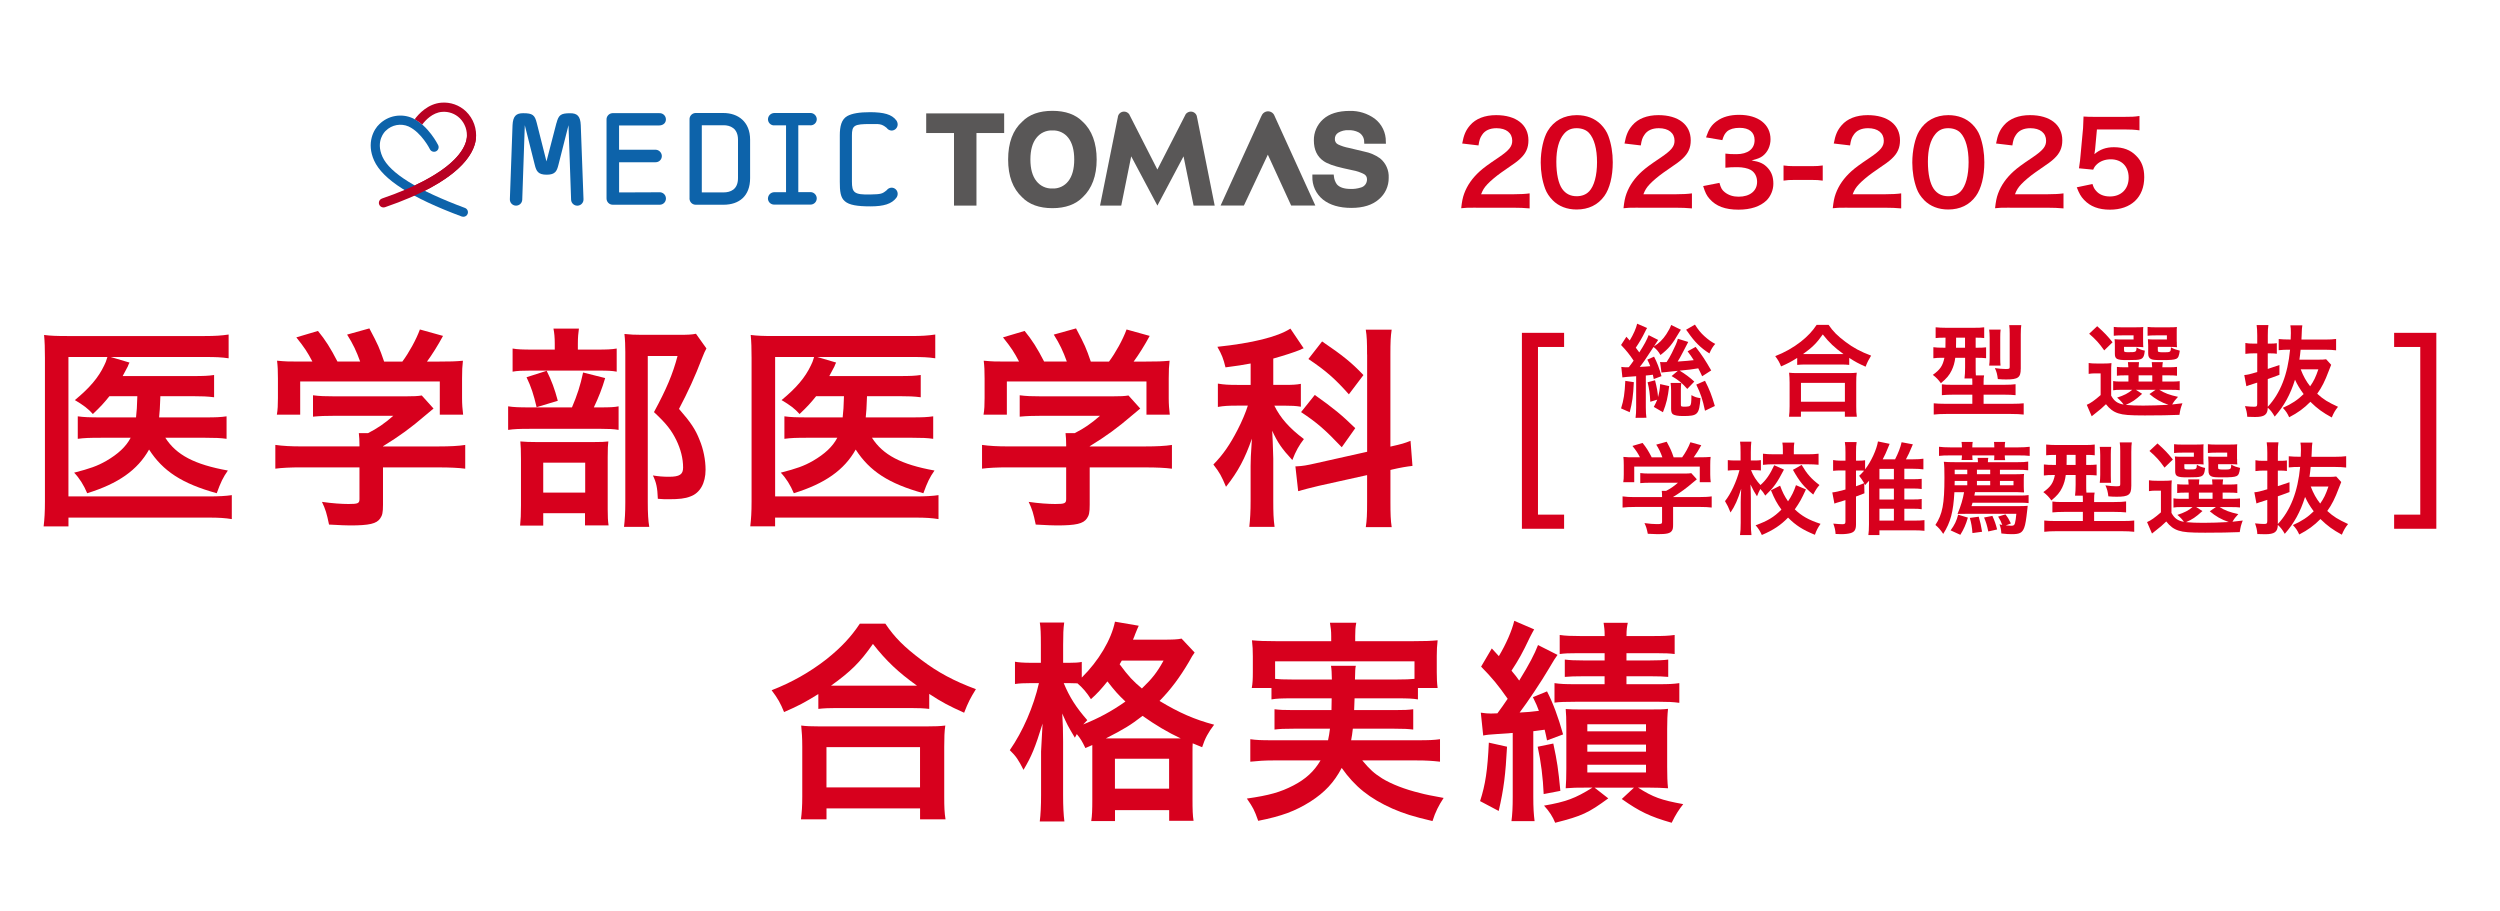 <?xml version="1.0" encoding="UTF-8"?>
<svg id="_レイヤー_1" data-name="レイヤー_1" xmlns="http://www.w3.org/2000/svg" width="750" height="273.43" version="1.1" viewBox="0 0 750 273.43">
  <!-- Generator: Adobe Illustrator 29.8.2, SVG Export Plug-In . SVG Version: 2.1.1 Build 3)  -->
  <defs>
    <style>
      .st0 {
        fill: #595757;
      }

      .st1 {
        fill: #0d63aa;
      }

      .st2 {
        fill: #d7001d;
      }

      .st3 {
        fill: #b80022;
      }
    </style>
  </defs>
  <g>
    <path class="st2" d="M442.77,62.3c-2.67,0-3.21.03-4.41.17.21-1.95.44-3.15.89-4.38.92-2.5,2.46-4.69,4.68-6.7,1.2-1.06,2.22-1.85,5.64-4.14,3.15-2.15,4.1-3.28,4.1-5.03,0-2.33-1.81-3.76-4.72-3.76-1.98,0-3.49.68-4.34,2.02-.58.82-.82,1.57-1.06,3.15l-4.89-.58c.48-2.6,1.09-4,2.36-5.47,1.71-1.98,4.41-3.04,7.83-3.04,5.98,0,9.68,2.87,9.68,7.56,0,2.26-.75,3.9-2.43,5.47-.96.89-1.3,1.16-5.75,4.21-1.5,1.06-3.21,2.5-4.07,3.42-1.03,1.09-1.44,1.78-1.95,3.08h9.57c2.15,0,3.86-.1,4.99-.27v4.51c-1.61-.14-2.97-.21-5.16-.21h-10.98Z"/>
    <path class="st2" d="M465.81,60.07c-1.03-1.03-1.81-2.22-2.26-3.45-.89-2.43-1.33-5.09-1.33-7.86,0-3.62.82-7.39,2.09-9.47,1.85-3.08,4.92-4.75,8.72-4.75,2.91,0,5.4.96,7.21,2.77,1.03,1.03,1.81,2.22,2.26,3.45.89,2.39,1.33,5.13,1.33,7.93,0,4.21-.92,7.9-2.53,10.12-1.92,2.67-4.75,4.04-8.31,4.04-2.91,0-5.37-.96-7.18-2.77ZM476.72,57.44c1.54-1.61,2.39-4.79,2.39-8.79s-.85-7.08-2.39-8.75c-.82-.92-2.19-1.44-3.73-1.44-1.64,0-2.84.55-3.83,1.74-1.5,1.78-2.26,4.58-2.26,8.31s.65,6.57,1.74,8.14c1.06,1.5,2.5,2.22,4.38,2.22,1.5,0,2.84-.51,3.69-1.44Z"/>
    <path class="st2" d="M491.46,62.3c-2.67,0-3.21.03-4.41.17.21-1.95.44-3.15.89-4.38.92-2.5,2.46-4.69,4.68-6.7,1.2-1.06,2.22-1.85,5.64-4.14,3.15-2.15,4.1-3.28,4.1-5.03,0-2.33-1.81-3.76-4.72-3.76-1.98,0-3.49.68-4.34,2.02-.58.82-.82,1.57-1.06,3.15l-4.89-.58c.48-2.6,1.09-4,2.36-5.47,1.71-1.98,4.41-3.04,7.83-3.04,5.98,0,9.68,2.87,9.68,7.56,0,2.26-.75,3.9-2.43,5.47-.96.89-1.3,1.16-5.75,4.21-1.5,1.06-3.21,2.5-4.07,3.42-1.03,1.09-1.44,1.78-1.95,3.08h9.57c2.15,0,3.86-.1,4.99-.27v4.51c-1.61-.14-2.97-.21-5.16-.21h-10.98Z"/>
    <path class="st2" d="M515.84,54.88c.44,1.57.75,2.12,1.61,2.8,1.13.89,2.5,1.33,4.14,1.33,3.38,0,5.54-1.74,5.54-4.45,0-1.57-.68-2.87-1.92-3.59-.82-.48-2.43-.82-3.93-.82s-2.5.03-3.66.17v-4.24c1.09.14,1.85.17,3.32.17,3.42,0,5.44-1.57,5.44-4.21,0-2.36-1.61-3.69-4.51-3.69-1.68,0-2.91.38-3.73,1.06-.68.65-1.03,1.23-1.44,2.63l-4.89-.82c.85-2.53,1.64-3.73,3.25-4.89,1.74-1.27,3.97-1.88,6.7-1.88,5.71,0,9.4,2.87,9.4,7.32,0,2.05-.89,3.93-2.36,5.03-.75.58-1.5.85-3.32,1.33,2.43.38,3.69.96,4.89,2.29,1.13,1.27,1.64,2.7,1.64,4.72,0,1.85-.79,3.73-2.05,4.99-1.88,1.81-4.75,2.77-8.41,2.77-4,0-6.74-1.03-8.68-3.25-.86-.96-1.3-1.85-1.92-3.83l4.89-.96Z"/>
    <path class="st2" d="M535.06,49.64c.99.14,1.85.21,3.21.21h5.3c1.4,0,2.26-.07,3.25-.21v4.55c-1.13-.17-1.85-.21-3.25-.21h-5.3c-1.33,0-2.09.03-3.21.21v-4.55Z"/>
    <path class="st2" d="M554.24,62.3c-2.67,0-3.21.03-4.41.17.21-1.95.44-3.15.89-4.38.92-2.5,2.46-4.69,4.68-6.7,1.2-1.06,2.22-1.85,5.64-4.14,3.15-2.15,4.1-3.28,4.1-5.03,0-2.33-1.81-3.76-4.72-3.76-1.98,0-3.49.68-4.34,2.02-.58.82-.82,1.57-1.06,3.15l-4.89-.58c.48-2.6,1.09-4,2.36-5.47,1.71-1.98,4.41-3.04,7.83-3.04,5.98,0,9.68,2.87,9.68,7.56,0,2.26-.75,3.9-2.43,5.47-.96.89-1.3,1.16-5.75,4.21-1.5,1.06-3.21,2.5-4.07,3.42-1.03,1.09-1.44,1.78-1.95,3.08h9.57c2.15,0,3.86-.1,4.99-.27v4.51c-1.61-.14-2.97-.21-5.16-.21h-10.98Z"/>
    <path class="st2" d="M577.28,60.07c-1.03-1.03-1.81-2.22-2.26-3.45-.89-2.43-1.33-5.09-1.33-7.86,0-3.62.82-7.39,2.09-9.47,1.85-3.08,4.92-4.75,8.72-4.75,2.91,0,5.4.96,7.21,2.77,1.03,1.03,1.81,2.22,2.26,3.45.89,2.39,1.33,5.13,1.33,7.93,0,4.21-.92,7.9-2.53,10.12-1.92,2.67-4.75,4.04-8.31,4.04-2.91,0-5.37-.96-7.18-2.77ZM588.19,57.44c1.54-1.61,2.39-4.79,2.39-8.79s-.85-7.08-2.39-8.75c-.82-.92-2.19-1.44-3.73-1.44-1.64,0-2.84.55-3.83,1.74-1.5,1.78-2.26,4.58-2.26,8.31s.65,6.57,1.74,8.14c1.06,1.5,2.5,2.22,4.38,2.22,1.5,0,2.84-.51,3.69-1.44Z"/>
    <path class="st2" d="M602.93,62.3c-2.67,0-3.21.03-4.41.17.21-1.95.44-3.15.89-4.38.92-2.5,2.46-4.69,4.68-6.7,1.2-1.06,2.22-1.85,5.64-4.14,3.15-2.15,4.1-3.28,4.1-5.03,0-2.33-1.81-3.76-4.72-3.76-1.98,0-3.49.68-4.34,2.02-.58.82-.82,1.57-1.06,3.15l-4.89-.58c.48-2.6,1.09-4,2.36-5.47,1.71-1.98,4.41-3.04,7.83-3.04,5.98,0,9.68,2.87,9.68,7.56,0,2.26-.75,3.9-2.43,5.47-.96.89-1.3,1.16-5.75,4.21-1.5,1.06-3.21,2.5-4.07,3.42-1.03,1.09-1.44,1.78-1.95,3.08h9.57c2.15,0,3.86-.1,4.99-.27v4.51c-1.61-.14-2.97-.21-5.16-.21h-10.98Z"/>
    <path class="st2" d="M627.75,55.22c.31.99.55,1.44,1.03,1.98.96,1.16,2.39,1.74,4.21,1.74,3.39,0,5.61-2.26,5.61-5.64s-2.12-5.51-5.37-5.51c-1.68,0-3.18.55-4.24,1.57-.48.48-.72.79-1.03,1.54l-4.27-.41c.34-2.43.38-2.6.44-3.56l.79-8.48c.03-.62.1-1.78.14-3.49,1.03.07,1.81.1,3.62.1h8.41c2.36,0,3.21-.03,4.75-.27v4.31c-1.5-.21-2.84-.27-4.72-.27h-8.04l-.55,5.98c-.03.27-.1.75-.21,1.44,1.68-1.44,3.49-2.09,5.85-2.09,2.77,0,4.99.82,6.67,2.56,1.68,1.64,2.43,3.69,2.43,6.43,0,6.02-3.93,9.75-10.29,9.75-3.38,0-5.92-.96-7.8-2.98-.92-.99-1.4-1.81-2.15-3.73l4.72-.99Z"/>
  </g>
  <g id="_レイヤー_2" data-name="レイヤー_2">
    <g id="head">
      <path class="st1" d="M166.95,36.91c.63-2.39,1.24-2.94,4.11-2.94,2.1,0,3.06.85,3.17,3.6l.82,22.16c.06,1.03-.72,1.91-1.75,1.97-1.03.06-1.91-.72-1.97-1.75l-.78-22.39-3.02,11.9c-.47,1.86-.94,2.95-3.53,2.95s-3.11-1.09-3.57-2.95l-2.99-11.9-.77,22.39c-.06,1.02-.94,1.8-1.97,1.74s-1.8-.94-1.74-1.97l.8-22.16c.13-2.75,1.1-3.6,3.17-3.6,2.88,0,3.5.55,4.1,2.94l2.91,11.53,2.99-11.52Z"/>
      <path class="st1" d="M199.77,35.83c0,1.06-.8,1.81-2.12,1.81h-11.93v7.28h10.78c1.06-.07,1.98.74,2.05,1.81,0,.03,0,.07,0,.1,0,1.02-.84,1.85-1.86,1.84-.05,0-.11,0-.16,0h-10.8v9.06l12.05-.05c1.03-.07,1.93.71,2,1.75,0,.05,0,.09,0,.14,0,1.02-.83,1.85-1.85,1.85-.04,0-.07,0-.1,0h-14.01c-1.04,0-1.87-.85-1.86-1.89,0-.04,0-.07,0-.11v-23.47c-.07-1.04.72-1.93,1.75-2,.04,0,.07,0,.11,0h13.95c1.04-.07,1.94.72,2,1.77,0,.04,0,.09,0,.13Z"/>
      <path class="st1" d="M206.86,59.41v-23.5c-.08-1.04.7-1.94,1.74-2.01.04,0,.08,0,.11,0h8.3c4.42,0,8.02,2.64,8.02,7.99v11.56c0,5.34-3.26,7.97-7.98,7.97h-8.35c-1.03,0-1.86-.85-1.85-1.88,0-.04,0-.08,0-.12ZM221.4,41.92c0-3.49-2.37-4.35-4.34-4.35h-6.52v20.15h6.52c2.01,0,4.34-.8,4.34-4.29v-11.51Z"/>
      <path class="st1" d="M230.39,59.55c.01-1.06.88-1.9,1.93-1.89.05,0,.1,0,.16,0h3.33v-20.06h-3.33c-1.01.14-1.94-.57-2.07-1.58,0-.07-.01-.14-.02-.21,0-1.06.88-1.91,1.94-1.91.05,0,.1,0,.15,0h10.47c1.06-.09,1.99.69,2.08,1.75,0,.05,0,.1,0,.15-.02,1.02-.86,1.82-1.88,1.8-.07,0-.14,0-.21-.02h-3.45v20.06h3.45c1.05-.1,1.98.67,2.08,1.73,0,.05,0,.1,0,.16,0,1.03-.85,1.86-1.88,1.85-.03,0-.07,0-.1,0h-10.69c-1.03.06-1.91-.72-1.97-1.75,0-.03,0-.07,0-.1Z"/>
      <path class="st1" d="M266.01,57.07c.34-.47.87-.75,1.44-.77,1.01-.01,1.84.8,1.85,1.81,0,.02,0,.03,0,.05,0,.42-.14.82-.39,1.16-1.39,1.86-3.79,2.59-7.78,2.59s-6.37-.41-7.65-1.52c-1.36-1.12-1.54-3.02-1.54-5.88v-13.87c0-2.71.47-4.81,2.24-5.82,1.44-.8,3.65-1.17,6.95-1.17,3.99.04,6.39.62,7.78,2.48.25.35.38.76.39,1.19,0,1.01-.81,1.84-1.82,1.85-.01,0-.02,0-.03,0-.58-.03-1.11-.32-1.44-.8-1.63-1.34-2.28-1.15-4.87-1.15-4.93-.04-5.56.42-5.56,3.45v13.76c0,3.33.63,4.03,5.56,3.91,3.13-.08,3.52-.15,4.87-1.28Z"/>
      <path class="st0" d="M300.66,34.02h-22.8v5.89h8.34v21.77h6.74v-21.77h8.31v-5.89h-.58Z"/>
      <path class="st0" d="M324.8,36.51c-2.11-2.17-5.16-3.26-9.07-3.26s-6.99,1.09-9.09,3.27c-2.78,2.5-4.2,6.31-4.2,11.33s1.41,8.72,4.21,11.34c2.08,2.14,5.15,3.26,9.07,3.26s6.98-1.12,9.1-3.29c2.75-2.6,4.18-6.41,4.18-11.3s-1.43-8.82-4.2-11.34ZM315.73,56.55c-1.85.08-3.63-.73-4.78-2.19-1.22-1.5-1.83-3.69-1.83-6.51s.61-5.02,1.83-6.52c1.14-1.46,2.92-2.28,4.78-2.2,1.85-.08,3.62.74,4.75,2.2,1.19,1.52,1.79,3.71,1.79,6.52s-.6,5.02-1.79,6.51c-1.13,1.46-2.91,2.28-4.75,2.19Z"/>
      <path class="st0" d="M324.8,36.49s0,0,0,.02.03,0,.03,0l-.03-.02Z"/>
      <path class="st0" d="M414.02,47.5c-1.42-1.01-3.04-1.7-4.75-2.03l-4.57-1.09c-1.13-.21-2.24-.56-3.28-1.05-.61-.29-.99-.93-.96-1.61-.04-.77.35-1.5,1-1.9.93-.56,2.01-.82,3.09-.77,1.02-.04,2.03.17,2.95.61,1.09.55,1.78,1.68,1.75,2.9l.03.56h6.5l-.03-.62c.05-2.7-1.19-5.26-3.33-6.9-2.18-1.58-4.81-2.4-7.5-2.33-3.46,0-6.15.84-7.99,2.51-1.8,1.61-2.82,3.93-2.77,6.35,0,2.79.99,4.87,2.94,6.2,1.09.77,3.02,1.48,5.9,2.13l2.8.62c1.2.21,2.36.61,3.44,1.17.55.31.88.9.86,1.53.04,1.19-.77,2.24-1.93,2.5-.97.3-1.98.44-2.99.4-1.97,0-3.37-.49-4.14-1.41-.5-.72-.8-1.55-.87-2.42l-.06-.5h-6.4v.57c-.1,2.69,1.09,5.27,3.19,6.96h0c2.08,1.65,4.95,2.49,8.51,2.49s6.28-.87,8.21-2.55c1.92-1.59,3.02-3.97,2.99-6.47.12-2.25-.84-4.43-2.59-5.85Z"/>
      <path class="st0" d="M382.36,34.76c-.39-1.08-1.59-1.63-2.66-1.24-.57.21-1.03.66-1.24,1.24v-.04s-12.28,26.94-12.28,26.94h6.99s6.23-13.27,7.18-15.26c.92,2,7,15.27,7,15.27h7.25l-12.25-26.92Z"/>
      <path class="st0" d="M359.11,35.21v.11c0-1.02-.84-1.84-1.86-1.84h0c-.58,0-1.13.27-1.5.71l-.03.05s-7.58,14.8-8.51,16.62c-.94-1.83-8.47-16.62-8.47-16.62l-.04-.05c-.37-.45-.91-.71-1.49-.71-1.03,0-1.86.82-1.87,1.84v-.11s-5.33,26.47-5.33,26.47h6.36s2.47-12.15,2.99-14.78c1.28,2.4,7.86,14.78,7.86,14.78,0,0,6.58-12.38,7.84-14.78.53,2.62,3.02,14.78,3.02,14.78h6.33l-5.29-26.47Z"/>
      <path class="st1" d="M139.02,65.04c-.16,0-.33-.03-.48-.08-15.14-5.63-23.74-11.12-26.3-16.79-2.41-5.33-.05-9.45,1.56-10.91,2.66-2.63,6.67-3.33,10.07-1.77,4.65,2.23,7.47,7.81,7.58,8.05.34.68.06,1.51-.62,1.85-.68.34-1.51.06-1.85-.62-.04-.09-2.53-5-6.32-6.79l-.05-.03c-2.34-1.03-5.08-.52-6.89,1.29l-.06.05c-.12.11-3.09,2.94-.92,7.75,2.21,4.89,10.54,10.05,24.75,15.34.71.26,1.07,1.05.81,1.76-.2.54-.71.9-1.29.89h0Z"/>
      <path class="st3" d="M115.04,62.23c-.76,0-1.37-.61-1.38-1.37,0-.59.37-1.11.93-1.3,21.79-7.49,25.05-15.15,25.43-18.1.11-.75.81-1.27,1.56-1.16.74.11,1.26.78,1.17,1.53-.56,4.3-4.86,12.65-27.27,20.34-.14.05-.29.07-.45.07Z"/>
      <path class="st3" d="M142.76,41.82c.39-3.12-.72-6.24-2.98-8.42-1.96-1.86-4.63-2.81-7.33-2.6-4.06.31-6.84,3.36-8.04,4.98.8.45,1.56.98,2.25,1.59.94-1.25,3.07-3.59,5.97-3.81,1.96-.16,3.89.53,5.3,1.9,1.59,1.57,2.36,3.79,2.09,6.01-.32,2.43-2.6,8.06-15.59,14.16.94.53,1.94,1.06,3,1.59,12.11-6.11,14.88-12.01,15.32-15.4Z"/>
    </g>
  </g>
  <g>
    <path class="st2" d="M32.81,118.88c-1.61,1.99-2.51,3.02-4.95,5.33-1.41-1.61-2.89-2.7-5.4-4.18,4.43-3.66,7.07-6.75,8.8-10.41.39-.77.58-1.22.96-2.51h-11.69v41.82h41.88c3.28,0,5.4-.13,7.13-.39v7.19c-1.99-.32-3.79-.45-7.07-.45H20.54v2.63h-7.45c.26-2.18.39-4.3.39-7.45v-43.1c0-2.76-.06-4.88-.26-6.87,2.06.26,3.73.32,6.94.32h41.24c3.21,0,5.01-.13,7.19-.45v7.13c-2.12-.32-3.79-.39-7-.39h-28.39l5.65,1.67c-.26.51-.32.64-.51,1.16q-.51,1.03-1.54,2.89h21.13c3.08,0,4.63-.06,6.3-.32v6.68c-1.99-.26-3.79-.32-6.23-.32h-9.89q0,.58-.06,1.41c-.06,1.86-.13,3.15-.32,4.95h14.07c2.89,0,4.37-.06,6.17-.32v6.75c-1.73-.26-3.47-.32-6.36-.32h-12.01c3.28,5.14,8.74,8.03,18.76,9.83-1.48,2.12-2.12,3.47-3.34,6.81-10.41-2.89-16.12-6.62-20.3-13.1-3.47,6.17-9.25,10.21-18.56,13.1-1.03-2.44-2.31-4.5-3.92-6.17,4.75-1.22,6.94-1.99,9.64-3.53,3.53-2.06,5.91-4.24,7.32-6.94h-8.93c-3.47,0-5.01.06-6.94.32v-6.75c1.93.26,3.34.32,7.07.32h10.41c.26-2.31.26-2.83.39-6.36h-8.35Z"/>
    <path class="st2" d="M90.44,140.21c-3.34,0-5.85.13-7.84.39v-7.13c2.18.32,4.75.45,7.77.45h17.47v-.45c0-1.28-.06-2.44-.19-3.53h2.76c2.76-1.41,4.88-2.83,7.58-5.2h-17.67c-2.63,0-4.37.06-6.42.26v-6.42c1.93.26,3.73.32,6.49.32h21.26c2.51,0,3.73-.06,4.88-.26l3.53,3.92q-1.09.9-2.31,1.93c-4.56,3.92-7.84,6.3-12.85,9.38v.06h16.77c3.15,0,5.97-.13,7.9-.45v7.13c-1.86-.26-4.62-.39-7.97-.39h-16.7v11.24c0,2.25-.19,3.15-.83,4.05-1.09,1.61-3.28,2.12-9.06,2.12-.83,0-2.96-.06-6.3-.26-.71-3.4-1.03-4.5-2.12-6.81,3.08.45,5.97.64,7.97.64,2.83,0,3.28-.19,3.28-1.48v-9.51h-17.41ZM93.72,108.47c-1.48-2.83-2.31-4.11-4.82-7.26l6.49-1.93c2.25,2.76,3.73,5.08,5.85,9.19h6.81c-1.09-3.02-2.12-5.27-3.92-8.09l6.68-1.86c2.63,4.95,3.02,5.85,4.43,9.96h5.46c1.93-2.57,4.18-6.62,5.27-9.64l6.94,1.93c-1.48,2.76-3.34,5.72-4.82,7.71h2.89c4.37,0,5.59-.06,7.9-.26-.19,1.61-.26,2.89-.26,5.33v5.97c0,1.73.13,3.34.32,4.88h-7v-9.96h-41.88v9.96h-7c.26-1.48.32-2.96.32-4.95v-5.91c0-2.31-.06-3.66-.26-5.33,2.89.26,3.28.26,7.58.26h3.02Z"/>
    <path class="st2" d="M180.06,122.22c2.76,0,4.3-.06,5.52-.32v7.07c-1.41-.26-3.08-.32-5.2-.32h-21.52c-3.15,0-4.56.06-6.42.32v-7.07c1.73.26,3.21.32,6.49.32h12.66c1.54-3.6,2.51-6.55,3.34-10.47l6.62,1.67c-.9,3.08-1.99,5.85-3.4,8.8h1.93ZM179.16,104.88c2.89,0,4.3-.06,5.85-.32v6.94c-1.35-.26-2.63-.32-5.4-.32h-20.56c-2.38,0-3.85.06-5.27.32v-6.94c1.48.26,2.96.32,6.1.32h6.55v-1.8c0-1.8-.13-3.21-.39-4.5h7.64c-.19,1.28-.32,2.63-.32,4.5v1.8h5.78ZM162.97,157.68h-6.94c.19-1.8.26-3.34.26-6.04v-13.94c0-2.63-.06-3.79-.19-5.27,1.48.13,2.76.19,5.14.19h16.57c2.63,0,3.73-.06,4.69-.19-.13,1.16-.19,1.99-.19,4.75v15.61c0,2.25.06,3.4.26,4.82h-7.07v-3.66h-12.53v3.73ZM164,111.24c1.48,2.96,2.38,5.4,3.34,8.99l-6.36,1.93c-.9-3.85-1.61-6.04-3.02-8.99l6.04-1.93ZM162.97,147.79h12.59v-8.99h-12.59v8.99ZM211.92,104.55c-.45.84-.71,1.35-1.28,2.83-2.18,5.72-4.24,10.15-6.94,15.29,3.53,4.05,4.95,6.17,6.17,9.31,1.16,2.76,1.8,6.04,1.8,8.93,0,4.05-1.67,7-4.56,8.03-1.61.64-3.4.83-6.55.83-1.09,0-1.67,0-3.21-.13-.13-3.34-.45-4.88-1.48-7,1.67.26,2.96.39,4.82.39,3.21,0,4.24-.71,4.24-2.76,0-2.7-.71-5.52-2.06-8.29-1.48-2.95-2.89-4.82-6.68-8.35,3.73-6.87,5.65-11.43,7.07-16.83h-8.93v43.75c0,3.47.13,5.65.45,7.52h-7.58c.26-2.06.39-4.56.39-7.32v-45.16c0-1.86-.06-3.66-.26-5.4,1.73.19,3.15.26,5.27.26h11.11c2.51,0,3.85-.06,5.08-.32l3.15,4.43Z"/>
    <path class="st2" d="M244.82,118.88c-1.61,1.99-2.51,3.02-4.95,5.33-1.41-1.61-2.89-2.7-5.4-4.18,4.43-3.66,7.07-6.75,8.8-10.41.39-.77.58-1.22.96-2.51h-11.69v41.82h41.88c3.28,0,5.4-.13,7.13-.39v7.19c-1.99-.32-3.79-.45-7.07-.45h-41.95v2.63h-7.45c.26-2.18.39-4.3.39-7.45v-43.1c0-2.76-.06-4.88-.26-6.87,2.06.26,3.73.32,6.94.32h41.24c3.21,0,5.01-.13,7.19-.45v7.13c-2.12-.32-3.79-.39-7-.39h-28.39l5.65,1.67c-.26.51-.32.64-.51,1.16q-.51,1.03-1.54,2.89h21.13c3.08,0,4.63-.06,6.3-.32v6.68c-1.99-.26-3.79-.32-6.23-.32h-9.89q0,.58-.06,1.41c-.06,1.86-.13,3.15-.32,4.95h14.07c2.89,0,4.37-.06,6.17-.32v6.75c-1.73-.26-3.47-.32-6.36-.32h-12.01c3.28,5.14,8.74,8.03,18.76,9.83-1.48,2.12-2.12,3.47-3.34,6.81-10.41-2.89-16.12-6.62-20.3-13.1-3.47,6.17-9.25,10.21-18.56,13.1-1.03-2.44-2.31-4.5-3.92-6.17,4.75-1.22,6.94-1.99,9.64-3.53,3.53-2.06,5.91-4.24,7.32-6.94h-8.93c-3.47,0-5.01.06-6.94.32v-6.75c1.93.26,3.34.32,7.07.32h10.41c.26-2.31.26-2.83.39-6.36h-8.35Z"/>
    <path class="st2" d="M302.45,140.21c-3.34,0-5.85.13-7.84.39v-7.13c2.18.32,4.75.45,7.77.45h17.47v-.45c0-1.28-.06-2.44-.19-3.53h2.76c2.76-1.41,4.88-2.83,7.58-5.2h-17.67c-2.63,0-4.37.06-6.42.26v-6.42c1.93.26,3.73.32,6.49.32h21.26c2.5,0,3.73-.06,4.88-.26l3.53,3.92q-1.09.9-2.31,1.93c-4.56,3.92-7.84,6.3-12.85,9.38v.06h16.77c3.15,0,5.97-.13,7.9-.45v7.13c-1.86-.26-4.62-.39-7.97-.39h-16.7v11.24c0,2.25-.19,3.15-.83,4.05-1.09,1.61-3.28,2.12-9.06,2.12-.84,0-2.96-.06-6.3-.26-.71-3.4-1.03-4.5-2.12-6.81,3.08.45,5.97.64,7.97.64,2.83,0,3.28-.19,3.28-1.48v-9.51h-17.41ZM305.72,108.47c-1.48-2.83-2.31-4.11-4.82-7.26l6.49-1.93c2.25,2.76,3.73,5.08,5.85,9.19h6.81c-1.09-3.02-2.12-5.27-3.92-8.09l6.68-1.86c2.63,4.95,3.02,5.85,4.43,9.96h5.46c1.93-2.57,4.18-6.62,5.27-9.64l6.94,1.93c-1.48,2.76-3.34,5.72-4.82,7.71h2.89c4.37,0,5.59-.06,7.9-.26-.19,1.61-.26,2.89-.26,5.33v5.97c0,1.73.13,3.34.32,4.88h-7v-9.96h-41.88v9.96h-7c.26-1.48.32-2.96.32-4.95v-5.91c0-2.31-.06-3.66-.26-5.33,2.89.26,3.28.26,7.58.26h3.02Z"/>
    <path class="st2" d="M375.17,109.05c-2.63.51-3.73.64-7.52,1.16-.64-2.63-1.09-3.79-2.44-6.17,10.41-1.09,18.05-2.96,21.91-5.46l3.98,5.91q-.26.06-1.03.45c-1.73.71-4.88,1.73-8.09,2.63v7.9h3.53c2.18,0,3.41-.06,4.75-.32v6.87c-1.48-.26-2.89-.32-4.88-.32h-3.08c1.8,3.66,4.5,6.75,8.87,10.02-1.41,1.8-2.44,3.6-3.47,6.3-3.15-3.4-4.43-5.27-6.04-8.8.13,1.61.19,4.43.32,8.35v12.59c0,3.66.06,5.46.39,7.9h-7.58c.26-2.38.39-4.56.39-7.9v-10.41c0-1.48.06-3.34.39-8.16-2.06,5.91-4.11,9.83-7.77,14.45-1.41-3.34-1.86-4.18-3.79-6.68,2.96-3.02,5.01-6.04,7.26-10.41,1.28-2.44,2.51-5.4,3.08-7.26h-3.34c-2.31,0-3.79.06-5.65.39v-7c1.86.32,3.28.39,5.78.39h4.05v-6.42ZM410.12,106.35c0-3.73-.06-5.46-.39-7.45h7.77c-.32,2.12-.38,3.85-.38,7.39v27.69c3.66-.83,4.05-.96,6.04-1.73l.58,7.52c-1.73.19-3.6.51-6.1,1.09l-.51.13v9.57c0,3.6.06,5.52.38,7.58h-7.77c.32-2.18.39-3.73.39-7.64v-7.97l-14.45,3.21c-2.51.58-4.62,1.16-6.23,1.61l-.83-7.45h.32c1.73-.06,3.21-.32,5.72-.9l15.48-3.47v-29.16ZM394.44,118.49c5.72,4.05,8.03,5.97,12.14,9.96l-4.05,5.72c-5.07-5.33-7.45-7.39-12.21-10.54l4.11-5.14ZM396.63,102.43c6.23,4.24,8.86,6.36,12.4,10.09l-4.37,5.78c-4.11-4.63-6.87-7.07-12.14-10.6l4.11-5.27Z"/>
    <path class="st2" d="M469.23,158.63h-12.66v-58.78h12.66v4.24h-7.84v50.3h7.84v4.24Z"/>
    <path class="st2" d="M726.08,154.39v-50.3h-7.84v-4.24h12.66v58.78h-12.66v-4.24h7.84Z"/>
  </g>
  <g>
    <path class="st2" d="M486.38,110.07c.72.09,1.02.12,1.69.12.12,0,.33,0,.57-.03.57-.72.9-1.18,1.45-1.96-1.27-1.9-2.08-2.92-3.77-4.7l1.6-2.47c.48.54.63.72,1,1.12,1.12-1.84,1.93-3.68,2.23-5.04l2.99,1.3c-.24.33-.3.48-.57,1.02-.96,1.96-1.78,3.32-2.83,4.88.48.6.72.93,1.05,1.42,1.48-2.29,2.26-3.74,2.8-5.19l2.86,1.45-.78,1.18c-.03.06-.12.18-.24.39-.06.06-.15.21-.24.36,1.45-.87,2.68-2.08,3.71-3.65.72-1.12,1.15-1.9,1.45-2.77l2.92,1.42c-.09.12-.12.18-.15.24q-.18.27-.33.51c-2.14,3.71-3.2,4.94-5.64,6.84-.66-1.12-1.15-1.69-2.08-2.41-2.8,4.28-3.05,4.61-4.13,5.97,1.51-.06,1.81-.09,3.14-.21-.24-.66-.39-1-.88-1.96l2.02-.9c.9,1.72,1.57,3.47,2.23,5.85l-2.32.87c-.12-.6-.15-.78-.27-1.3q-.33.03-.9.12c-.18,0-.42.03-1.21.12v9.5c0,1.48.06,2.32.18,3.17l-3.26.03c.12-.93.18-1.84.18-3.17v-9.32q-3.59.24-4.13.36l-.33-3.17ZM490.15,114.65c-.18,4.1-.48,6.15-1.24,9.02l-2.59-1.15c.81-2.59,1.08-4.37,1.27-8.26l2.56.39ZM495.09,120.53c-.15-2.56-.3-3.74-.81-5.85l2.23-.6c.57,2.32.78,3.44.9,5.04.39-1.48.54-2.29.63-3.89l2.71.6c-.42,3.5-.81,5.16-1.87,7.84l-2.74-1.6c.54-1.03.69-1.33,1.03-2.17l-2.08.63ZM510.65,112.88c-.6-1.27-.75-1.6-1.18-2.38-2.26.36-2.35.39-5.58.69,1.69,1.02,3.14,2.11,4.4,3.29l-2.11,2.2c-1.6-1.81-2.53-2.59-4.7-3.86l1.87-1.57c-3.65.36-4.31.42-4.91.51l-.42-3.17c.42.06.63.06,1.03.06.24,0,.39,0,.93-.03.72-1.09,1-1.6,1.6-2.77,1.08-2.17,1.48-3.08,1.78-4.22l3.11.96-1.27,2.44c-1.12,2.14-1.36,2.59-1.9,3.44,2.92-.21,3.32-.24,4.82-.42-.57-.93-.91-1.39-1.84-2.65l2.41-1.33c1.99,2.56,2.89,3.98,4.67,7.06l-2.71,1.75ZM504.38,114.9c-.09.63-.12,1.3-.12,1.93v4.49c0,.66.06.69,1.42.69.6,0,1.18-.12,1.33-.3.33-.36.39-.87.42-3.17.93.54,1.66.78,2.71.9-.39,4.94-.81,5.37-5.22,5.37-1.51,0-2.5-.18-3.02-.51-.39-.27-.57-.75-.57-1.63v-5.52c0-.78-.06-1.51-.15-2.26h3.2ZM508.48,97.38c.93,1.48,1.78,2.53,2.83,3.47,1.21,1.08,2.05,1.69,3.26,2.32-.72.81-1.18,1.54-1.75,2.86-2.62-1.66-4.46-3.47-6.45-6.39-.06-.06-.24-.3-.54-.72l2.65-1.54ZM511.5,114.23c1.39,2.74,1.99,4.28,2.95,7.57l-2.95,1.42c-.72-3.41-1.33-5.22-2.62-7.84l2.62-1.15Z"/>
    <path class="st2" d="M539.14,107.39c-1.96,1.21-2.74,1.63-4.82,2.53-.51-1.27-.88-1.9-1.75-3.08,2.8-1.09,5.37-2.53,7.69-4.34,2.08-1.66,3.5-3.17,4.73-5.04h3.59c1.3,1.93,2.65,3.29,5.07,5.1,2.35,1.78,4.61,2.98,7.69,4.13-.78,1.27-1.09,1.84-1.66,3.32-2.14-.96-3.08-1.45-4.91-2.65v2.11c-.75-.09-1.51-.12-2.71-.12h-10.31c-.96,0-1.81.03-2.59.12v-2.08ZM536.7,125.03c.12-.96.18-1.87.18-3.2v-7.03c0-1.24-.06-2.11-.15-2.99.66.09,1.39.12,2.59.12h15.08c1.21,0,1.93-.03,2.62-.12-.12.84-.15,1.69-.15,2.99v7.06c0,1.39.03,2.23.18,3.17h-3.59v-1.54h-13.18v1.54h-3.59ZM540.29,120.53h13.18v-5.67h-13.18v5.67ZM552.01,106.21h1.03c-2.65-1.9-4.31-3.47-6.21-5.88-1.81,2.59-3.14,3.89-5.91,5.88h11.1Z"/>
    <path class="st2" d="M583.43,101.3c-1.3,0-2.02.03-2.74.12v-3.23c.93.09,1.87.15,3.23.15h8.11c1.6,0,2.38-.03,3.23-.15v3.23c-.72-.09-1.21-.12-2.56-.12v3.02h.21c1.45,0,2.11-.03,2.92-.12v3.26c-.84-.09-1.57-.12-2.86-.12h-.27v2.89c0,1.09,0,1.54.06,2.38h2.47c-.12.54-.15,1.03-.15,1.9v.93h6.03c1.69,0,2.77-.06,3.56-.18v3.29c-.9-.09-1.99-.15-3.5-.15h-6.09v2.74h8.5c1.63,0,2.71-.06,3.53-.15v3.38c-1.03-.12-2.17-.18-3.8-.18h-19.48c-1.57,0-2.71.06-3.71.18v-3.38c.81.09,1.96.15,3.47.15h8.11v-2.74h-5.67c-1.42,0-2.5.06-3.47.15v-3.26c.84.12,1.54.15,3.11.15h6.03v-.9c0-.33,0-.54-.03-1h-2.32c.12-.87.18-2.02.18-3.29v-2.92h-2.95c-.18,1.45-.51,2.59-1.09,3.8-.69,1.45-1.54,2.44-3.23,3.83-.75-1.06-1.3-1.63-2.41-2.5,2.23-1.6,2.98-2.74,3.47-5.13h-.45c-1.24,0-2.05.03-2.86.15v-3.32c.87.12,1.69.15,2.96.15h.66c0-.24,0-1.24.03-3.02h-.21ZM586.83,101.3v.93c0,.75-.03,1.45-.03,2.08h2.71v-3.02h-2.68ZM596.75,109.68c.09-.66.15-1.42.15-2.41v-5.91c0-1.02-.06-1.81-.15-2.47h3.44c-.09.63-.12,1.27-.12,2.29v6.33c0,.96.03,1.6.09,2.17h-3.41ZM606.22,110.67c0,2.59-.81,3.17-4.37,3.17-.81,0-1.6-.03-2.5-.12-.18-1.42-.36-2.17-.88-3.29,1.18.18,2.38.27,3.2.27,1.15,0,1.24-.06,1.24-.69v-9.89c0-1.18-.03-1.81-.15-2.59h3.62c-.09.63-.15,1.51-.15,2.83v10.31Z"/>
    <path class="st2" d="M633.35,118.69c.9,1.66,1.9,2.35,3.74,2.68-.36-.57-1.12-1.39-1.96-2.08,2.11-.69,3.35-1.33,4.55-2.35h-3.41c-1.12,0-1.63.03-2.32.15v-2.77c.66.12,1.15.15,2.32.15h2.26v-1.87h-.66c-1.51,0-2.05.03-2.8.12v-2.65c.72.09,1.24.12,2.8.12h.63c-.03-.72-.06-1.03-.12-1.54h3.32c-.06.48-.09.87-.12,1.54h4.07c-.03-.72-.06-1.03-.12-1.54h3.32c-.09.51-.12.84-.15,1.54h1.6c1.54,0,2.05-.03,2.8-.12v2.65c-.78-.09-1.33-.12-2.83-.12h-1.57v1.87h2.32c1.6,0,2.14-.03,2.89-.12v2.71c-.78-.09-1.36-.12-2.89-.12h-3.23c1.57,1,3.01,1.54,5.61,2.11-.75.78-1.27,1.45-1.75,2.29q.81-.06,3.08-.36c-.54,1.45-.63,1.78-.9,3.47-2.65.12-6.51.18-10.37.18-4.7,0-6.45-.15-7.96-.63-1.51-.48-2.62-1.33-3.71-2.74-1.24,1.18-1.72,1.6-2.92,2.53-.6.48-.84.66-1.36,1.09l-1.48-3.44c1.15-.48,2.35-1.33,4.16-2.92v-6.51h-1.57c-.81,0-1.24.03-2.02.15v-3.26c.78.12,1.3.15,2.41.15h2.17c1.06,0,1.48-.03,2.26-.12-.09.96-.09,1.42-.09,3.26v6.51ZM629.16,97.86c2.2,1.96,3.17,3.02,4.61,4.82l-2.5,2.44c-1.57-2.2-2.35-3.08-4.52-5l2.41-2.26ZM642.94,102.53c0,.75,0,1.21.06,1.63-.75-.06-1.21-.09-1.93-.09h-3.86v.9c0,.63.09.69,1.3.69,2.35,0,2.38-.03,2.47-1.42.75.48,1.51.78,2.47.96-.18,1.66-.48,2.26-1.3,2.56-.6.21-1.54.27-3.98.27-3.14,0-3.71-.3-3.71-1.93v-2.56c0-.81-.03-1.21-.09-1.78.54.06,1.06.09,2.11.09h3.59v-1.24h-3.5c-1.21,0-1.72.03-2.44.12v-2.65c.63.09,1.54.12,2.47.12h3.74c1.45,0,2.11-.03,2.65-.09-.06.45-.06.66-.06,1.66v2.74ZM642.64,118.15c-2.14,1.93-2.99,2.47-4.92,3.32,1.45.15,3.17.21,5.22.21,2.2,0,4.85-.09,7.6-.24-2.23-.75-3.98-1.75-5.7-3.23l1.84-1.27h-5.91l1.87,1.21ZM641.58,114.47h4.1v-1.87h-4.1v1.87ZM653.04,102.53c0,.72,0,1.21.06,1.63-.75-.06-1.21-.09-1.93-.09h-3.83v.9c0,.42.03.51.27.6.21.09.66.12,1.39.12,2.17,0,2.23-.03,2.29-1.48.9.51,1.54.72,2.65.99-.24,1.66-.45,2.17-1.12,2.47-.6.27-1.78.36-4.16.36-2.08,0-2.8-.06-3.32-.3-.63-.27-.88-.78-.88-1.72v-2.32q-.03-1.24-.06-1.3-.03-.33-.03-.63c.54.06,1.05.09,2.08.09h3.62v-1.24h-3.35c-1.21,0-1.72.03-2.44.12v-2.65c.66.09,1.54.12,2.47.12h3.68c1.45,0,2.11-.03,2.65-.09-.06.42-.06.75-.06,1.66v2.74Z"/>
    <path class="st2" d="M699.35,109.44c-.18.39-.36.9-.75,1.9-1.09,2.92-2.08,4.92-3.44,6.78,1.93,1.75,3.17,2.5,6.24,3.92-.87,1.09-1.27,1.78-1.87,3.2-2.8-1.54-4.25-2.59-6.42-4.7-1.93,1.96-3.71,3.26-6.36,4.64-.57-1.24-.93-1.78-1.9-2.83,2.62-1.15,4.55-2.44,6.24-4.13-1.12-1.51-1.9-2.8-2.59-4.31-1.42,4.52-3.29,7.9-6.09,11.07-.72-1.24-1.15-1.81-2.08-2.68-.06,2.11-.99,2.8-3.83,2.8-.66,0-1.48-.03-2.32-.06-.09-1.27-.24-1.87-.69-3.2,1.15.12,2.02.18,2.71.18.78,0,.96-.15.96-.9v-6.33l-.66.21c-1.51.48-2.26.72-2.59.87l-.63-3.35c1.05-.09,1.63-.24,3.89-.9v-5.61h-1.24c-.75,0-1.3.03-2.32.15v-3.26c.78.15,1.39.18,2.32.18h1.24v-2.47c0-1.39-.06-2.11-.18-3.08h3.53c-.15.93-.18,1.69-.18,3.05v2.5h.96c.66,0,1.15-.03,1.75-.12v3.17c-.6-.09-1.15-.12-1.78-.12h-.94v4.67c1.48-.48,1.96-.63,3.5-1.18v2.95c-1.96.72-2.5.94-3.5,1.27v8.32c3.8-4.07,6-9.74,6.69-17.13-1.42,0-2.35.03-3.41.15v-3.35c.93.09,1.93.15,3.41.15h.18c.03-.9.06-1.27.06-1.93,0-1.15-.03-1.63-.15-2.32h3.59c-.12.72-.15,1.12-.21,3.11-.03.51-.03.6-.06,1.15h7.08c1.45,0,2.38-.06,3.32-.18v3.41c-.96-.12-1.9-.18-3.29-.18h-7.36c-.12,1.27-.18,1.75-.36,2.98h5.76c1.12,0,1.66-.03,2.26-.12l1.51,1.66ZM690.21,110.79c.78,2.05,1.66,3.62,2.83,5.1,1.08-1.54,1.66-2.71,2.47-5.1h-5.31Z"/>
    <path class="st2" d="M490.45,152.09c-1.57,0-2.74.06-3.68.18v-3.35c1.03.15,2.23.21,3.65.21h8.2v-.21c0-.6-.03-1.15-.09-1.66h1.3c1.3-.66,2.29-1.33,3.56-2.44h-8.29c-1.24,0-2.05.03-3.02.12v-3.02c.9.12,1.75.15,3.04.15h9.98c1.18,0,1.75-.03,2.29-.12l1.66,1.84q-.51.42-1.09.9c-2.14,1.84-3.68,2.95-6.03,4.4v.03h7.87c1.48,0,2.8-.06,3.71-.21v3.35c-.87-.12-2.17-.18-3.74-.18h-7.84v5.28c0,1.06-.09,1.48-.39,1.9-.51.75-1.54.99-4.25.99-.39,0-1.39-.03-2.95-.12-.33-1.6-.48-2.11-1-3.2,1.45.21,2.8.3,3.74.3,1.33,0,1.54-.09,1.54-.69v-4.46h-8.17ZM491.99,137.19c-.69-1.33-1.08-1.93-2.26-3.41l3.04-.9c1.06,1.3,1.75,2.38,2.74,4.31h3.2c-.51-1.42-.99-2.47-1.84-3.8l3.14-.87c1.24,2.32,1.42,2.74,2.08,4.67h2.56c.9-1.21,1.96-3.11,2.47-4.52l3.26.9c-.69,1.3-1.57,2.68-2.26,3.62h1.36c2.05,0,2.62-.03,3.71-.12-.09.75-.12,1.36-.12,2.5v2.8c0,.81.06,1.57.15,2.29h-3.29v-4.67h-19.66v4.67h-3.29c.12-.69.15-1.39.15-2.32v-2.77c0-1.09-.03-1.72-.12-2.5,1.36.12,1.54.12,3.56.12h1.42Z"/>
    <path class="st2" d="M535.19,140.87c-2.08,4.01-3.01,5.31-5.61,7.81-.48-.84-.81-1.27-1.48-1.99-.36.66-.63,1.27-1,2.2-.72-1.12-1.12-1.81-1.96-3.56q.03.54.09,2.2c0,.12.03,1.66.03,1.99v7.3c0,1.6.06,2.74.18,3.71h-3.44c.15-.93.21-2.11.21-3.71v-6.18l.03-1.54s.03-.84.12-2.47c-1.06,3.35-1.84,5.1-3.2,7.12-.57-1.45-1.03-2.38-1.66-3.41,1.69-2.08,3.47-5.88,4.34-9.29h-1.18c-.94,0-1.6.03-2.32.12v-3.14c.66.09,1.33.12,2.32.12h1.51v-2.5c0-1.6-.03-2.29-.15-3.14h3.38c-.09.75-.15,1.69-.15,3.14v2.5h1.21c.81,0,1.21-.03,1.81-.12v3.11c-.63-.06-1.12-.09-1.75-.09h-1.21c.63,1.66,1.63,3.2,2.83,4.46,1.66-1.45,2.86-3.17,4.13-5.94l2.89,1.3ZM541.79,146.81c-1.36,2.96-1.9,3.92-3.35,6,2.08,1.99,4.13,3.17,7.72,4.34-.75,1.09-1.21,1.9-1.69,3.29-3.71-1.51-5.82-2.89-8.05-5.16-2.23,2.29-4.4,3.74-7.87,5.22-.6-1.3-1.03-1.96-1.87-2.92,3.56-1.27,5.52-2.44,7.75-4.7-1.36-1.87-2.08-3.2-3.14-5.79l2.74-1.39c.72,1.96,1.3,3.11,2.38,4.7,1.12-1.66,1.78-3.02,2.38-4.85l2.98,1.27ZM534.86,135.05c0-.96-.03-1.63-.15-2.26h3.59c-.12.6-.15,1.24-.15,2.2v1.3h4.1c1.36,0,2.44-.06,3.32-.18v3.32c-1-.09-2.02-.15-3.35-.15h-9.95c-1.36,0-2.41.06-3.38.18v-3.35c.9.12,1.93.18,3.35.18h2.62v-1.24ZM540.5,139.48c1.57,2.68,2.92,4.22,5.34,6.03-.72.81-1.15,1.48-1.87,2.86-2.86-2.38-4.07-3.83-6.09-7.42l2.62-1.48Z"/>
    <path class="st2" d="M571.28,156.19h2.83c1.57,0,2.56-.06,3.23-.15v3.2c-.9-.09-1.96-.15-3.35-.15h-10.16v1.42h-3.32c.12-.87.18-1.81.18-3.17v-12c0-.54,0-.69.03-1.12-.39.45-.6.69-1.18,1.3q-.15-.24-.27-.45l.06,2.92q-1.24.48-2.53.96v8.35c0,1.57-.42,2.26-1.57,2.62-.72.21-1.75.33-2.86.33-.45,0-.84-.03-1.69-.06-.09-1.24-.24-1.84-.69-3.11,1.3.12,2.08.18,2.71.18.75,0,.93-.15.93-.84v-6.39q-1.18.36-2.14.66c-.12.03-.24.06-.42.12-.15.06-.24.09-.27.09q-.3.09-.48.18l-.63-3.35c.93-.09,2.08-.36,3.95-.87v-5.73h-1.51c-.69,0-1.36.03-2.2.12v-3.23c.75.12,1.39.18,2.23.18h1.48v-2.5c0-1.45-.03-2.11-.18-3.08h3.53c-.15.93-.18,1.63-.18,3.04v2.53h1.03c.75,0,1.15-.03,1.69-.12v2.74c1.81-2.35,3.47-5.94,3.86-8.38l3.5.72q-.15.39-.45,1.09c-.6,1.51-.93,2.23-1.63,3.56h3.71c.9-1.75,1.63-3.56,1.96-5.13l3.38.63c-1.15,2.74-1.3,3.04-2.08,4.49h2.2c1.21,0,2.26-.06,3.04-.18v3.2c-.81-.12-1.93-.18-3.04-.18h-2.68v3.14h2.53c1.18,0,2.08-.06,2.68-.12v3.05c-.69-.09-1.63-.15-2.68-.15h-2.53v3.29h2.56c1.3,0,2.11-.03,2.65-.15v3.08c-.6-.12-1.45-.15-2.65-.15h-2.56v3.56ZM556.81,145.88c.96-.36,1.36-.48,2.44-.93-.57-.96-.96-1.51-1.51-2.2.75-.72,1-.96,1.48-1.54-.48-.06-.81-.06-1.39-.06h-1.03v4.73ZM568.17,143.8v-3.14h-4.34v3.14h4.34ZM563.83,149.86h4.34v-3.29h-4.34v3.29ZM563.83,156.19h4.34v-3.56h-4.34v3.56Z"/>
    <path class="st2" d="M586.32,147.63c-.33,6.03-1.15,9.05-3.35,12.54-.84-1.27-1.45-1.93-2.35-2.68,2.14-3.26,2.71-6.27,2.71-14.23,0-2.44-.03-3.56-.18-4.73.93.09,1.6.12,3.23.12h7c0-.6-.03-.75-.09-1.3h3.2c-.09.42-.12.72-.12,1.3h9.05c1.36,0,2.17-.03,3.04-.18v2.62c-.93-.12-1.87-.15-3.08-.15h-5.4v1.33h4.98c.84,0,1.51-.03,2.26-.09-.06.51-.09.9-.09,1.69v2.02c0,.69.03,1.21.09,1.84-.84-.06-1.54-.09-2.11-.09h-12.6c-.09.42-.12.57-.21,1.03h13.6c1.21,0,1.9-.03,2.68-.15v2.41c-.66-.09-1.54-.12-2.71-.12h-14.11c-.12.42-.15.57-.3,1.02h14.65c.9,0,1.6-.03,2.2-.09q-.03.27-.12,1.12c-.33,3.02-.57,4.55-.93,5.46-.6,1.54-1.36,1.93-3.71,1.93-1.12,0-1.36-.03-3.14-.21-.09-1.21-.24-1.93-.57-2.74.39.09.51.12.84.18-.39-1.03-.63-1.54-1.24-2.5l2.2-.66c.78,1.03,1,1.39,1.63,2.71l-1.54.6c.69.06,1.3.09,1.66.09.69,0,.93-.18,1.09-.75.18-.66.3-1.48.42-2.83h-14.59q-2.41.03-3.05.03c1.03-2.44,1.6-4.43,1.96-6.51h-2.89ZM588.58,134.21c0-.72-.03-.99-.12-1.63h3.35c-.09.57-.12.87-.12,1.63h6.6c0-.66-.03-1.08-.09-1.63h3.35c-.09.54-.12.75-.12,1.63h4.1c1.39,0,2.35-.06,3.38-.18v2.74c-1-.12-1.9-.15-3.38-.15h-4.1c0,.57.03.94.12,1.42h-3.32c.06-.48.06-.63.06-1.42h-6.6c.03.9.03.96.09,1.39h-3.32c.09-.51.12-.84.12-1.39h-3.56c-1.51,0-2.35.03-3.32.15v-2.74c.96.12,1.93.18,3.32.18h3.56ZM590.36,155.28c-.57,2.02-1.21,3.47-2.26,5.16l-2.92-1.33c1.18-1.6,1.78-2.83,2.26-4.7l2.92.87ZM590.18,145.58v-1.3h-3.77q0,.96-.03,1.3h3.8ZM590.18,142.26v-1.33h-3.77v1.33h3.77ZM593.62,155.01c.45,1.51.72,2.77,1,4.52l-2.89.39c-.12-1.78-.33-2.95-.78-4.55l2.68-.36ZM597.06,142.26v-1.33h-3.98v1.33h3.98ZM597.06,145.58v-1.3h-3.98v1.3h3.98ZM597.72,154.77c.66,1.48.96,2.29,1.42,4.07l-2.65.6c-.42-1.93-.63-2.65-1.27-4.19l2.5-.48ZM604.05,145.58v-1.3h-4.07v1.3h4.07Z"/>
    <path class="st2" d="M616.59,136.47c-1.3,0-2.02.03-2.74.12v-3.23c.93.09,1.87.15,3.23.15h8.11c1.6,0,2.38-.03,3.23-.15v3.23c-.72-.09-1.21-.12-2.56-.12v3.02h.21c1.45,0,2.11-.03,2.92-.12v3.26c-.84-.09-1.57-.12-2.86-.12h-.27v2.89c0,1.09,0,1.54.06,2.38h2.47c-.12.54-.15,1.03-.15,1.9v.93h6.03c1.69,0,2.77-.06,3.56-.18v3.29c-.91-.09-1.99-.15-3.5-.15h-6.09v2.74h8.5c1.63,0,2.71-.06,3.53-.15v3.38c-1.03-.12-2.17-.18-3.8-.18h-19.48c-1.57,0-2.71.06-3.71.18v-3.38c.81.09,1.96.15,3.47.15h8.11v-2.74h-5.67c-1.42,0-2.5.06-3.47.15v-3.26c.84.12,1.54.15,3.11.15h6.03v-.9c0-.33,0-.54-.03-1h-2.32c.12-.87.18-2.02.18-3.29v-2.92h-2.96c-.18,1.45-.51,2.59-1.09,3.8-.69,1.45-1.54,2.44-3.23,3.83-.75-1.06-1.3-1.63-2.41-2.5,2.23-1.6,2.98-2.74,3.47-5.13h-.45c-1.24,0-2.05.03-2.86.15v-3.32c.87.12,1.69.15,2.96.15h.66c0-.24,0-1.24.03-3.02h-.21ZM620,136.47v.93c0,.75-.03,1.45-.03,2.08h2.71v-3.02h-2.68ZM629.92,144.85c.09-.66.15-1.42.15-2.41v-5.91c0-1.02-.06-1.81-.15-2.47h3.44c-.09.63-.12,1.27-.12,2.29v6.33c0,.96.03,1.6.09,2.17h-3.41ZM639.38,145.85c0,2.59-.81,3.17-4.37,3.17-.81,0-1.6-.03-2.5-.12-.18-1.42-.36-2.17-.88-3.29,1.18.18,2.38.27,3.2.27,1.15,0,1.24-.06,1.24-.69v-9.89c0-1.18-.03-1.81-.15-2.59h3.62c-.09.63-.15,1.51-.15,2.83v10.31Z"/>
    <path class="st2" d="M651.44,153.87c.9,1.66,1.9,2.35,3.74,2.68-.36-.57-1.12-1.39-1.96-2.08,2.11-.69,3.35-1.33,4.55-2.35h-3.41c-1.12,0-1.63.03-2.32.15v-2.77c.66.12,1.15.15,2.32.15h2.26v-1.87h-.66c-1.51,0-2.05.03-2.8.12v-2.65c.72.09,1.24.12,2.8.12h.63c-.03-.72-.06-1.03-.12-1.54h3.32c-.06.48-.09.87-.12,1.54h4.07c-.03-.72-.06-1.03-.12-1.54h3.32c-.09.51-.12.84-.15,1.54h1.6c1.54,0,2.05-.03,2.8-.12v2.65c-.78-.09-1.33-.12-2.83-.12h-1.57v1.87h2.32c1.6,0,2.14-.03,2.89-.12v2.71c-.78-.09-1.36-.12-2.89-.12h-3.23c1.57,1,3.01,1.54,5.61,2.11-.75.78-1.27,1.45-1.75,2.29q.81-.06,3.08-.36c-.54,1.45-.63,1.78-.9,3.47-2.65.12-6.51.18-10.37.18-4.7,0-6.45-.15-7.96-.63-1.51-.48-2.62-1.33-3.71-2.74-1.24,1.18-1.72,1.6-2.92,2.53-.6.48-.84.66-1.36,1.09l-1.48-3.44c1.15-.48,2.35-1.33,4.16-2.92v-6.51h-1.57c-.81,0-1.24.03-2.02.15v-3.26c.78.12,1.3.15,2.41.15h2.17c1.06,0,1.48-.03,2.26-.12-.09.96-.09,1.42-.09,3.26v6.51ZM647.25,133.03c2.2,1.96,3.17,3.02,4.61,4.82l-2.5,2.44c-1.57-2.2-2.35-3.08-4.52-5l2.41-2.26ZM661.03,137.71c0,.75,0,1.21.06,1.63-.75-.06-1.21-.09-1.93-.09h-3.86v.9c0,.63.09.69,1.3.69,2.35,0,2.38-.03,2.47-1.42.75.48,1.51.78,2.47.96-.18,1.66-.48,2.26-1.3,2.56-.6.21-1.54.27-3.98.27-3.14,0-3.71-.3-3.71-1.93v-2.56c0-.81-.03-1.21-.09-1.78.54.06,1.06.09,2.11.09h3.59v-1.24h-3.5c-1.21,0-1.72.03-2.44.12v-2.65c.63.09,1.54.12,2.47.12h3.74c1.45,0,2.11-.03,2.65-.09-.06.45-.06.66-.06,1.66v2.74ZM660.73,153.32c-2.14,1.93-2.99,2.47-4.92,3.32,1.45.15,3.17.21,5.22.21,2.2,0,4.85-.09,7.6-.24-2.23-.75-3.98-1.75-5.7-3.23l1.84-1.27h-5.91l1.87,1.21ZM659.67,149.65h4.1v-1.87h-4.1v1.87ZM671.13,137.71c0,.72,0,1.21.06,1.63-.75-.06-1.21-.09-1.93-.09h-3.83v.9c0,.42.03.51.27.6.21.09.66.12,1.39.12,2.17,0,2.23-.03,2.29-1.48.9.51,1.54.72,2.65.99-.24,1.66-.45,2.17-1.12,2.47-.6.27-1.78.36-4.16.36-2.08,0-2.8-.06-3.32-.3-.63-.27-.88-.78-.88-1.72v-2.32q-.03-1.24-.06-1.3-.03-.33-.03-.63c.54.06,1.05.09,2.08.09h3.62v-1.24h-3.35c-1.21,0-1.72.03-2.44.12v-2.65c.66.09,1.54.12,2.47.12h3.68c1.45,0,2.11-.03,2.65-.09-.06.42-.06.75-.06,1.66v2.74Z"/>
    <path class="st2" d="M702.37,144.61c-.18.39-.36.9-.75,1.9-1.09,2.92-2.08,4.92-3.44,6.78,1.93,1.75,3.17,2.5,6.24,3.92-.87,1.09-1.27,1.78-1.87,3.2-2.8-1.54-4.25-2.59-6.42-4.7-1.93,1.96-3.71,3.26-6.36,4.64-.57-1.24-.93-1.78-1.9-2.83,2.62-1.15,4.55-2.44,6.24-4.13-1.12-1.51-1.9-2.8-2.59-4.31-1.42,4.52-3.29,7.9-6.09,11.07-.72-1.24-1.15-1.81-2.08-2.68-.06,2.11-.99,2.8-3.83,2.8-.66,0-1.48-.03-2.32-.06-.09-1.27-.24-1.87-.69-3.2,1.15.12,2.02.18,2.71.18.78,0,.96-.15.96-.9v-6.33l-.66.21c-1.51.48-2.26.72-2.59.87l-.63-3.35c1.05-.09,1.63-.24,3.89-.9v-5.61h-1.24c-.75,0-1.3.03-2.32.15v-3.26c.78.15,1.39.18,2.32.18h1.24v-2.47c0-1.39-.06-2.11-.18-3.08h3.53c-.15.93-.18,1.69-.18,3.05v2.5h.96c.66,0,1.15-.03,1.75-.12v3.17c-.6-.09-1.15-.12-1.78-.12h-.94v4.67c1.48-.48,1.96-.63,3.5-1.18v2.95c-1.96.72-2.5.94-3.5,1.27v8.32c3.8-4.07,6-9.74,6.69-17.13-1.42,0-2.35.03-3.41.15v-3.35c.93.09,1.93.15,3.41.15h.18c.03-.9.06-1.27.06-1.93,0-1.15-.03-1.63-.15-2.32h3.59c-.12.72-.15,1.12-.21,3.11-.03.51-.03.6-.06,1.15h7.08c1.45,0,2.38-.06,3.32-.18v3.41c-.96-.12-1.9-.18-3.29-.18h-7.36c-.12,1.27-.18,1.75-.36,2.98h5.76c1.12,0,1.66-.03,2.26-.12l1.51,1.66ZM693.23,145.97c.78,2.05,1.66,3.62,2.83,5.1,1.08-1.54,1.66-2.71,2.47-5.1h-5.31Z"/>
  </g>
  <g>
    <path class="st2" d="M245.5,208.22c-4.18,2.57-5.85,3.47-10.28,5.4-1.09-2.7-1.86-4.05-3.73-6.55,5.97-2.31,11.43-5.4,16.38-9.25,4.43-3.53,7.45-6.75,10.09-10.73h7.64c2.76,4.11,5.65,7,10.79,10.86,5.01,3.79,9.83,6.36,16.38,8.8-1.67,2.7-2.31,3.92-3.53,7.07-4.56-2.06-6.55-3.08-10.47-5.65v4.5c-1.61-.19-3.21-.26-5.78-.26h-21.97c-2.06,0-3.85.06-5.52.26v-4.43ZM240.29,245.8c.26-2.06.39-3.98.39-6.81v-14.97c0-2.63-.13-4.5-.32-6.36,1.41.19,2.96.26,5.52.26h32.12c2.57,0,4.11-.06,5.59-.26-.26,1.8-.32,3.6-.32,6.36v15.03c0,2.96.06,4.75.39,6.75h-7.64v-3.28h-28.07v3.28h-7.64ZM247.94,236.22h28.07v-12.08h-28.07v12.08ZM272.93,205.71h2.18c-5.65-4.05-9.19-7.39-13.23-12.53-3.85,5.52-6.68,8.29-12.59,12.53h23.64Z"/>
    <path class="st2" d="M325.61,224.4c-.96-1.99-1.41-2.76-2.57-4.18-.19.45-.32.58-.58,1.09-2.18-3.66-2.25-3.79-3.79-7.26.19,3.02.26,5.27.26,8.42v16.06c0,3.4.13,5.91.39,7.9h-7.39c.26-2.06.39-4.69.39-7.9v-13.1q.26-5.52.45-8.35c-2.25,7.26-3.28,9.76-5.72,13.88-1.48-2.96-2.25-4.11-4.11-5.91,3.92-5.65,7.13-13.04,8.74-20.11h-2.44c-2.06,0-3.34.06-4.75.26v-6.68c1.03.19,2.57.32,4.82.32h2.95v-5.4c0-3.34-.06-5.08-.32-6.68h7.32c-.26,1.86-.32,3.6-.32,6.68v5.4h1.86c1.61,0,2.7-.06,3.73-.26v4.69c5.07-5.01,8.86-11.37,9.96-16.77l7.13,1.22c-.32.64-.45,1.03-1.09,2.57-.13.45-.32.83-.64,1.61h8.99c2.89,0,4.37-.06,5.59-.32l3.92,4.18c-.64.9-.83,1.16-1.73,2.83-2.76,4.69-5.46,8.29-8.8,11.69,5.85,3.53,10.54,5.59,16.38,7.13-1.73,2.25-2.76,4.11-3.6,6.75l-2.83-1.16c-.06.77-.06,1.22-.06,2.7v14.13c0,3.02.06,4.88.32,6.42h-7.32v-3.21h-16.25v3.28h-7.13c.26-1.67.32-3.34.32-6.36v-16.45l-2.06.9ZM319.12,204.94c1.73,4.18,3.73,7.32,7.07,11.11-.58.58-.77.77-1.22,1.28,4.62-1.86,8.48-3.92,12.66-6.87-2.18-2.06-3.15-3.15-5.4-6.04-1.93,2.38-2.96,3.53-4.95,5.33-1.16-1.86-2.51-3.47-4.05-4.75-1.22-.06-1.54-.06-2.38-.06h-1.73ZM352.85,221.51h1.35c-3.85-1.8-7.52-3.98-11.43-6.75-3.66,2.83-5.59,3.98-10.99,6.75h21.07ZM334.48,236.61h16.25v-8.99h-16.25v8.99ZM336.53,198.19c-.26.45-.32.58-.64,1.09,2.7,3.66,4.05,5.07,6.68,7.26,3.08-2.96,4.56-4.82,6.49-8.35h-12.53Z"/>
    <path class="st2" d="M387.48,209.5c-2.96,0-4.56.06-6.04.32v-3.41h-5.91c.26-1.48.32-2.63.32-4.75v-4.75c0-1.73-.06-3.15-.26-4.82,2.06.19,3.85.26,7.07.26h16.7v-1.48c0-1.61-.13-2.63-.38-4.05h7.9c-.26,1.29-.32,2.44-.32,4.05v1.48h17.6c3.28,0,4.95-.06,7.13-.26-.19,1.61-.26,2.96-.26,4.69v4.88c0,1.86.06,3.28.26,4.75h-5.91v3.41c-1.61-.26-3.08-.32-6.1-.32h-12.91q-.06,2.06-.13,3.53h12.01c3.15,0,4.18-.06,5.72-.26v6.1c-1.67-.19-2.7-.26-5.72-.26h-12.4c-.19,1.61-.26,2.12-.51,3.47h20.04c3.21,0,4.82-.06,6.62-.32v6.75c-2.31-.26-4.11-.38-6.94-.38h-16.38c2.31,2.76,3.53,3.85,5.97,5.4,2.83,1.73,6.81,3.28,11.31,4.37,1.61.45,3.6.83,7.13,1.48-1.48,2.25-2.5,4.24-3.34,6.94-5.97-1.41-8.61-2.25-12.01-3.73-6.87-3.08-11.24-6.55-15.23-12.21-2.31,4.37-5.07,7.32-9.38,10.09-4.5,2.83-8.54,4.37-15.67,5.78-1.16-3.28-1.54-3.98-3.4-6.68,6.74-.96,10.09-1.93,13.94-3.92,3.73-1.93,6.23-4.24,8.16-7.52h-14.2c-2.5,0-4.56.13-6.87.38v-6.75c1.73.26,3.28.32,6.49.32h16.83c.26-1.22.39-1.93.58-3.47h-10.86c-3.08,0-4.11.06-5.78.26v-6.1c1.54.19,2.63.26,5.78.26h11.31q.06-1.8.06-3.53h-12.01ZM399.56,203.85c-.06-2.06-.06-2.89-.26-4.11h7.45c-.19.77-.19,1.54-.26,4.11h12.78c2.44,0,3.47-.06,5.08-.19v-5.27h-41.82v5.27c1.16.13,2.57.19,4.95.19h12.08Z"/>
    <path class="st2" d="M452.11,224.02c-.45,8.35-.96,12.59-2.5,19.27l-5.59-2.96c1.61-4.95,2.25-9.31,2.63-17.54l5.46,1.22ZM444.27,213.8c1.35.19,1.93.26,3.02.26.45,0,.51,0,1.93-.06q1.67-2.25,3.08-4.37c-2.89-4.11-4.56-6.17-7.97-9.64l3.21-5.46c.64.71,1.35,1.48,2.12,2.31,2.18-3.66,3.92-7.64,4.62-10.6l5.97,2.57c-.45.77-.64,1.16-1.28,2.38-2.31,4.88-3.34,6.68-5.52,10.02,1.22,1.48,1.61,1.93,2.31,2.96,3.02-4.88,4.62-7.97,5.65-10.66l5.85,2.96c-.77,1.03-1.03,1.48-2.63,4.18-2.06,3.53-6.42,10.09-8.74,13.11,2.51-.13,3.21-.19,5.78-.51-.51-1.35-.77-2.06-1.8-4.11l4.24-1.73c1.86,3.66,3.34,7.64,4.82,12.91l-4.82,1.8c-.32-1.54-.45-2.18-.71-3.21-1.41.19-1.93.26-3.41.45v19.66c0,3.34.13,5.27.39,7.32h-6.94c.26-1.99.38-4.05.38-7.32v-19.14q-4.11.32-4.56.32c-2.51.19-2.96.19-4.3.45l-.71-6.81ZM465.99,223.06c1.16,5.4,1.48,7.58,2.12,14.2l-5.01.96c-.19-4.75-.83-9.89-1.8-14.2l4.69-.96ZM475.17,236.29c-2.12,0-3.08,0-5.46.19.13-1.54.19-3.73.19-6.04v-12.33c0-2.63-.06-3.85-.19-5.4,1.61.13,2.63.13,5.33.13h19.85c2.95,0,3.92,0,5.52-.19-.19,1.67-.26,3.6-.26,6.04v11.43c0,2.57.06,4.56.26,6.36-2.18-.13-3.34-.19-5.33-.19h-3.66c4.56,2.89,6.87,3.73,13.55,4.95-1.28,1.61-2.25,3.08-3.47,5.59-6.55-1.86-9.7-3.41-14.97-7.13l3.66-3.4h-11.82l4.11,3.21c-5.97,4.37-7.84,5.27-15.93,7.32-.71-1.8-1.8-3.47-3.34-5.14,6.62-1.16,9.38-2.18,14.52-5.4h-2.57ZM473.63,195.95c-2.96,0-4.3.06-5.72.26v-5.72c1.8.26,3.41.32,6.04.32h7.45c0-1.86-.13-2.7-.32-3.98h7.26c-.26,1.22-.39,2.06-.39,3.98h8.35c2.7,0,4.24-.06,6.1-.32v5.72c-1.41-.19-2.83-.26-5.85-.26h-8.61v2.18h7.13c2.38,0,3.92-.06,5.4-.26v5.2c-1.61-.13-2.7-.19-5.33-.19h-7.2v2.38h9.89c2.63,0,4.18-.06,5.97-.32v5.91c-1.93-.26-3.47-.32-5.97-.32h-25.25c-2.83,0-4.88.06-6.23.26v-5.85c1.86.26,3.08.32,6.17.32h8.86v-2.38h-6.42c-2.7,0-3.85.06-5.52.19v-5.2c1.48.19,3.08.26,5.46.26h6.49v-2.18h-7.77ZM476.2,219.39h17.6v-2.12h-17.6v2.12ZM476.2,225.5h17.6v-2.12h-17.6v2.12ZM476.2,231.73h17.6v-2.31h-17.6v2.31Z"/>
  </g>
</svg>